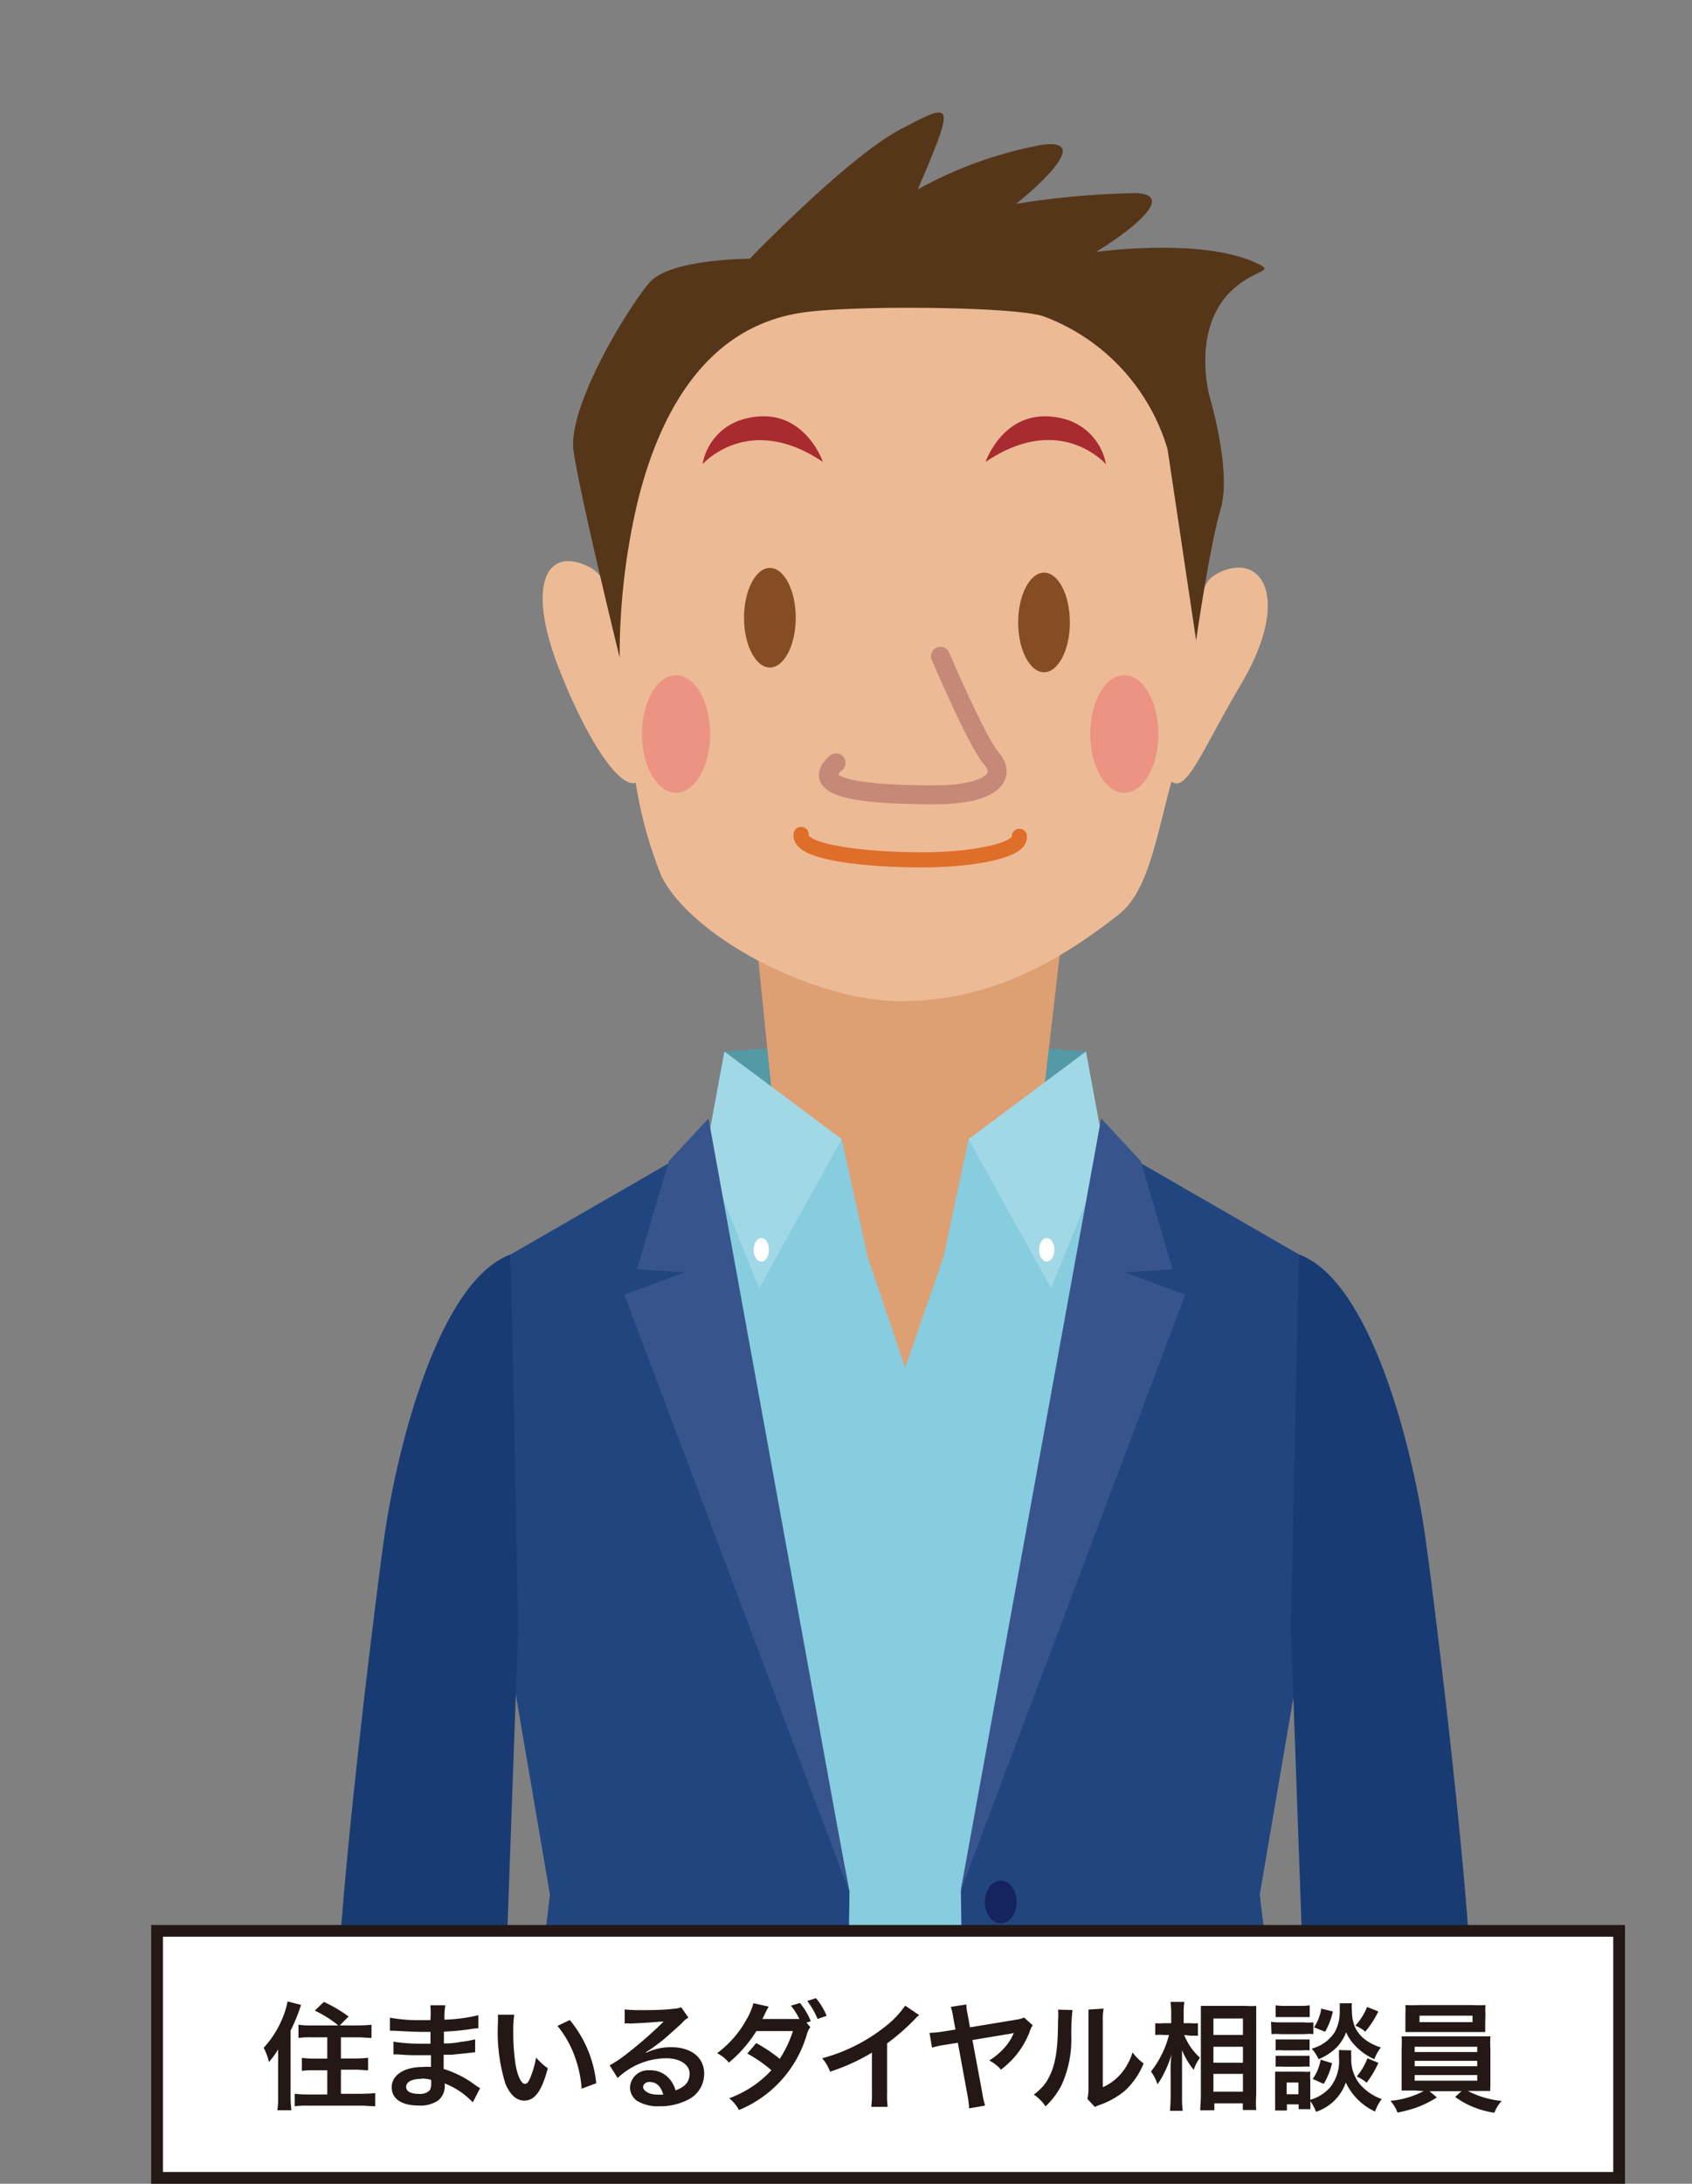 <svg height="185.65" viewBox="0 0 143.93 185.65" width="143.93" xmlns="http://www.w3.org/2000/svg" xmlns:xlink="http://www.w3.org/1999/xlink"><rect x="0" y="0" width="143.93" height="185.65" fill="#808080" stroke="none"/><clipPath id="a"><path d="m0 0h143.93v177.64h-143.93z"/></clipPath><g clip-path="url(#a)"><path d="m45.42 194.71 2.16 77.34.16 50.54 20.25.7 1.9-55.91 6.84-44.26 1.8-39.58h-27.71z" fill="#0e2c50"/><path d="m108.03 194.71-2.16 77.34-.16 50.54-20.24.7-1.91-55.91-6.83-44.26-1.8-39.58h27.7z" fill="#0e2c50"/><path d="m94 98.19-1.62-8.8-15.38-1.08-15.38 1.08-1.62 8.8-7.56 4.31v85.72h24.56 24.55v-85.72z" fill="#5399a6"/><path d="m63.86 75.25 2 19.68s-5.23 4-6.17 9.13c-1.59 8.58 2.62 20.12 18.07 20.12 14.16 0 18.38-11.48 16.91-20.16-.89-5.28-6.07-9.53-6.07-9.53l2.21-19-26.9-.23" fill="#de9f72"/><path d="m103.73 48.67c-1.76.84-1.37 2.14-1.75 4.89.32-2.33.47-4.64.63-6.84.82-11.36-11.48-23.9-24-23.9-18.65 0-24.8 12.74-26.23 18.61-.58 2.35-.64 7.28 0 12.66-.27-2.31-.37-5-2.36-5.94-3.69-1.76-5.25 1.79-2.35 9 2.33 5.85 5 9.85 6.41 9.39a35.31 35.31 0 0 0 2.21 8c2.71 5.28 13.12 10.57 20.29 10.57s12.86-2.87 18.59-7.37c2.53-2 3.18-6.56 4.48-11.29 1.34.91 2.52-2.54 5.93-8.3 4.27-7.22 1.84-11.25-1.85-9.48z" fill="#ecbb96"/><path d="m70 39.27s-1.72-5.09-6.85-3.61a4.86 4.86 0 0 0 -3.39 3.81s3.9-4.47 10.24-.2" fill="#a82b2f"/><path d="m83.84 39.27s1.72-5.09 6.85-3.61a4.89 4.89 0 0 1 3.39 3.81s-3.89-4.5-10.24-.2" fill="#a82b2f"/><path d="m57.51 57.4c-1.6 0-2.9 2.23-2.9 5s1.3 5 2.9 5 2.9-2.24 2.9-5-1.3-5-2.9-5" fill="#ec9384"/><path d="m95.64 57.4c-1.6 0-2.9 2.23-2.9 5s1.3 5 2.9 5 2.9-2.24 2.9-5-1.3-5-2.9-5" fill="#ec9384"/><path d="m80 55.79s3.08 7.25 4.34 8.7.19 3.08-4.88 3.08-11-.37-8.34-2.72" fill="none" stroke="#c68977" stroke-linecap="round" stroke-width="1.61"/><path d="m65.49 48.28c1.21 0 2.2 1.9 2.2 4.24s-1 4.23-2.2 4.23-2.2-1.89-2.2-4.23 1-4.24 2.2-4.24" fill="#864d25"/><path d="m88.81 48.68c1.22 0 2.2 1.9 2.2 4.24s-1 4.23-2.2 4.23-2.2-1.89-2.2-4.23 1-4.24 2.2-4.24" fill="#864d25"/><path d="m63.77 22s8.37-8.67 12.82-11 4.79-2.59 1.48 5.1a35 35 0 0 1 10.46-3.77c5.19-.77-2.09 5-2.09 5a69.53 69.53 0 0 1 10.19-.91c3.64.14-.92 3.51-3.41 5 0 0 8.53-1.19 13.26.77 2.33 1 .48.5-1.63 2.44-3.58 3.29-1.95 9.11-1.95 9.11s1.89 6.3.94 9.51-2.09 11.2-2.09 11.2l-2.43-16.25a17.27 17.27 0 0 0 -10.45-11.27c-2.16-.88-16.45-1-20.65-.35-8.5 1.26-12.28 9.1-14 16.16a57.14 57.14 0 0 0 -1.51 13.16s-3.38-13.78-3.92-17.56 4.72-12.34 6.48-14.34 8.5-2 8.5-2z" fill="#563619"/><path d="m68.15 70.94c-.27 1.56 5.6 2.16 10.26 2.16s8.5-.87 8.3-2" fill="none" stroke="#de6e29" stroke-linecap="round" stroke-width="1.29"/><path d="m94 98.19-11.61-1.35-2.12 9.98-3.27 9.45-3.2-9.45-2.2-9.98-11.6 1.35-7.56 4.31v85.72h24.56 24.55v-85.72z" fill="#88ccdf"/><path d="m60 97.1-16.55 9.54-.45 32.29 3.78 22.13-5.78 48.83s24.08 5.32 27.31 5.9 3.23-2.66 3.23-2.66l.72-52.34z" fill="#21457f"/><path d="m43.44 106.64c-6.12 2.25-9.62 16.37-10.7 23.66-.56 3.76-3.51 27.24-4.05 38.59s5.13 36.69 5.13 36.69l14.9-6.07-5.72-30.89 1.08-30.23z" fill="#193b74"/><path d="m93.94 97.1 16.55 9.54.45 32.29-3.78 22.13 5.84 48.83s-24.08 5.32-27.31 5.9-3.23-2.66-3.23-2.66l-.72-52.34z" fill="#21457f"/><path d="m110.49 106.64c6.12 2.25 9.62 16.37 10.7 23.66.56 3.76 3.51 27.24 4 38.59s-5.13 36.69-5.13 36.69l-14.9-6.07 5.73-30.89-1.08-30.23z" fill="#193b74"/><path d="m61.62 89.39 9.98 7.45-7.02 12.68-4.58-11.33z" fill="#a1d8e6"/><path d="m92.38 89.39-9.99 7.45 7.02 12.68 4.59-11.33z" fill="#a1d8e6"/><ellipse cx="64.76" cy="106.25" fill="#fff" rx=".65" ry="1"/><ellipse cx="89.04" cy="106.25" fill="#fff" rx=".65" ry="1"/><path d="m60.27 95.08-3.38 3.64-2.7 9.18 4.05.27-5.13 1.89 19.12 50.73z" fill="#37558c"/><path d="m93.67 95.08 3.38 3.64 2.69 9.18-4.04.27 5.12 1.89-19.11 50.73z" fill="#37558c"/><g fill="#15245f"><ellipse cx="85.13" cy="161.69" rx="1.35" ry="1.82"/><ellipse cx="85.13" cy="182.88" rx="1.35" ry="1.82"/></g></g><path d="m13.36 164.15h124.37v20.97h-124.37z" fill="#fff"/><g fill="#231815"><path d="m137.23 164.65v20h-123.37v-20zm1-1h-125.37v22h125.37z"/><path d="m23.66 175.37v-1.14a8.13 8.13 0 0 1 -.78 1.07 5.18 5.18 0 0 0 -.45-1.21 8.45 8.45 0 0 0 1.65-2.64 6.66 6.66 0 0 0 .38-1.3l1.15.29a16 16 0 0 1 -.89 2.19v5.61a9.14 9.14 0 0 0 .07 1.16h-1.2a6.57 6.57 0 0 0 .07-1.17zm5.12-3.18a9.75 9.75 0 0 0 -2-1.26l.77-.74a11.7 11.7 0 0 1 2.1 1.24l-.75.76h1.51a11.85 11.85 0 0 0 1.19-.06v1.12c-.35 0-.73-.05-1.16-.05h-1.44v1.8h1.2a10.32 10.32 0 0 0 1.11-.06v1.06c-.32 0-.68-.05-1.1-.05h-1.21v2.05h1.73a11.85 11.85 0 0 0 1.19-.06v1.12c-.36 0-.7-.05-1.2-.05h-4.46a8.56 8.56 0 0 0 -1.19.05v-1.06a11.07 11.07 0 0 0 1.15.06h1.62v-2.06h-1.06a7.46 7.46 0 0 0 -1.1.05v-1.1a10 10 0 0 0 1.1.06h1.06v-1.81h-1.31a8.18 8.18 0 0 0 -1.14.05v-1.12a7.07 7.07 0 0 0 1.13.06z"/><path d="m40.22 178.73a6.54 6.54 0 0 0 -1.85-1.37c-.22-.11-.3-.14-.54-.24v.1a1.56 1.56 0 0 1 -.56 1.35 2.68 2.68 0 0 1 -1.65.43c-1.46 0-2.3-.57-2.3-1.56s1-1.72 2.67-1.72a3.75 3.75 0 0 1 .67 0v-1h-1a17.47 17.47 0 0 1 -1.81-.07h-.38v-1.08a14 14 0 0 0 2.33.17h.82v-1h-.62c-.49 0-1.78-.05-2.45-.1h-.38v-1.11a13.5 13.5 0 0 0 2.69.21h.75a7.51 7.51 0 0 0 0-1.26h1.27a6.2 6.2 0 0 0 -.07 1.22 14 14 0 0 0 2.88-.38v1.11a5.18 5.18 0 0 0 -.78.09c-.88.12-1.27.15-2.15.2v1a7.07 7.07 0 0 0 1.42-.13 8.7 8.7 0 0 0 1.24-.22v1.1l-.65.07-1.35.14h-.68v1.21a8.7 8.7 0 0 1 2.74 1.41c.17.1.21.14.36.22zm-4.37-2c-.81 0-1.3.26-1.3.68s.43.6 1.14.6a1.12 1.12 0 0 0 .87-.31 1.29 1.29 0 0 0 .12-.64v-.24a2.6 2.6 0 0 0 -.83-.11z"/><path d="m43.74 171.28a11 11 0 0 0 -.08 1.52 18.58 18.58 0 0 0 .19 2.68c.17 1 .49 1.68.81 1.68.15 0 .29-.15.41-.44a7.59 7.59 0 0 0 .53-1.8 5.41 5.41 0 0 0 1 .91c-.52 1.94-1.1 2.75-2 2.75-.67 0-1.21-.49-1.61-1.44a14.89 14.89 0 0 1 -.63-5.22c0-.22 0-.43 0-.64zm4.73.45a10 10 0 0 1 2.25 5.37l-1.24.47a10.11 10.11 0 0 0 -.64-2.88 8.73 8.73 0 0 0 -1.42-2.46z"/><path d="m55 174.5a4.76 4.76 0 0 1 2.1-.46c1.71 0 2.8.88 2.8 2.25a2.44 2.44 0 0 1 -1.35 2.2 5.1 5.1 0 0 1 -2.42.57 3.45 3.45 0 0 1 -1.94-.46 1.42 1.42 0 0 1 -.6-1.14 1.54 1.54 0 0 1 1.61-1.46h.08a2.13 2.13 0 0 1 1.73.81 2.65 2.65 0 0 1 .46.9c.83-.31 1.19-.73 1.19-1.44s-.77-1.29-2-1.29a6.07 6.07 0 0 0 -4.12 1.68l-.68-1.08a9.61 9.61 0 0 0 1.41-.94 35.38 35.38 0 0 0 3-2.6l.18-.18c-.38 0-1 .09-2.83.17a1.93 1.93 0 0 0 -.48 0v-1.2a11.51 11.51 0 0 0 1.18.06c.85 0 2.07 0 3-.12a1.68 1.68 0 0 0 .62-.13l.62.88a2 2 0 0 0 -.56.48c-.5.46-1.23 1.11-1.57 1.4-.18.15-.9.69-1.1.82l-.41.26zm.3 2.49c-.36 0-.59.18-.59.45s.45.63 1.19.63a4.51 4.51 0 0 0 .52 0c-.21-.73-.59-1.07-1.15-1.07z"/><path d="m68.93 172.33a2 2 0 0 0 -.31.67 9.94 9.94 0 0 1 -5.76 6.38 3.22 3.22 0 0 0 -.83-1 9.16 9.16 0 0 0 3.59-2.38 11.53 11.53 0 0 0 -2.05-1.42l.76-.89a13.17 13.17 0 0 1 2 1.34 10 10 0 0 0 1.12-2.36h-3.11a11.09 11.09 0 0 1 -2.34 2.68 3.08 3.08 0 0 0 -1-.8 8.92 8.92 0 0 0 2.5-2.86 5.64 5.64 0 0 0 .59-1.39l1.3.29a5.12 5.12 0 0 0 -.3.57c-.17.35-.19.39-.24.48h3.15a6 6 0 0 0 -.72-1.13l.77-.23a6 6 0 0 1 .92 1.55l-.37.12zm.62-.69a6.83 6.83 0 0 0 -.88-1.53l.74-.24a6 6 0 0 1 .91 1.5z"/><path d="m78.19 171.31a2.44 2.44 0 0 0 -.37.35 19.24 19.24 0 0 1 -2.36 2.06v4.28a6.88 6.88 0 0 0 .05 1.11h-1.4a6.52 6.52 0 0 0 .06-1.08v-3.53a16.58 16.58 0 0 1 -3.56 1.62 3.73 3.73 0 0 0 -.67-1.14 14.72 14.72 0 0 0 5.24-2.6 8.28 8.28 0 0 0 1.82-1.87z"/><path d="m87.85 172.18a1.87 1.87 0 0 0 -.27.57 7.37 7.37 0 0 1 -1.23 2.07 8.58 8.58 0 0 1 -1.2 1.13 3.3 3.3 0 0 0 -1-.78 5.83 5.83 0 0 0 1.29-1.08 4.28 4.28 0 0 0 .8-1.26l-.27.06-3.25.54.84 4.51a6.5 6.5 0 0 0 .24 1.06l-1.36.24a8.27 8.27 0 0 0 -.12-1l-.84-4.58-1.1.18a7 7 0 0 0 -1.1.24l-.21-1.26a9 9 0 0 0 1.15-.11l1.06-.17-.19-1a4.83 4.83 0 0 0 -.21-.93l1.32-.2a4.43 4.43 0 0 0 .12.88l.19 1.06 4-.66a2.64 2.64 0 0 0 .61-.17z"/><path d="m91.23 170.88a18.56 18.56 0 0 0 -.1 2.24 9.34 9.34 0 0 1 -.81 4.1 6.58 6.58 0 0 1 -1.38 1.85 3.66 3.66 0 0 0 -1-1 4.49 4.49 0 0 0 1.06-1.07c.72-1.15 1-2.44 1-5.24a4.61 4.61 0 0 0 0-.91zm2.65-.12a4.76 4.76 0 0 0 -.07 1v5.68a4.27 4.27 0 0 0 1.53-1.13 5 5 0 0 0 1-1.83 4.41 4.41 0 0 0 .94.94 6.38 6.38 0 0 1 -1.59 2.32 7 7 0 0 1 -2.12 1.2 3.25 3.25 0 0 0 -.43.18l-.64-.68a4.23 4.23 0 0 0 .09-1v-5.94q0-.33 0-.66z"/><path d="m100.73 173a5.25 5.25 0 0 0 1.34 1.93l-.12.19a2.88 2.88 0 0 0 -.4.85 6.39 6.39 0 0 1 -1-1.68v3.93a8.45 8.45 0 0 0 .06 1.23h-1.09q.06-.62.06-1.23v-2.05a10.14 10.14 0 0 1 .07-1.5 8.58 8.58 0 0 1 -.6 1.52 6 6 0 0 1 -.59 1 3.8 3.8 0 0 0 -.55-1.08 8.46 8.46 0 0 0 1.53-3.11h-.44a4.45 4.45 0 0 0 -.73 0v-1a4.57 4.57 0 0 0 .74 0h.62v-.81a8.26 8.26 0 0 0 -.06-1h1.18a5.54 5.54 0 0 0 -.06 1v.81h.57a3.42 3.42 0 0 0 .64 0v1.06h-.63zm1.37 6.41c0-.37.05-.79.05-1.28v-7.6h3.85a6.17 6.17 0 0 0 .86 0v7.58a8.75 8.75 0 0 0 0 1.27h-1.14v-.57h-2.42v.59zm1.12-6.41h2.51v-1.4h-2.51zm0 2.36h2.51v-1.36h-2.51zm0 2.46h2.51v-1.51h-2.51z"/><path d="m108.12 171.88a5.29 5.29 0 0 0 .8.05h2a5.34 5.34 0 0 0 .8 0v1a3.22 3.22 0 0 0 -.76 0h-2a5.34 5.34 0 0 0 -.8 0zm6.83 2.43a2.62 2.62 0 0 0 0 .56 3.33 3.33 0 0 0 .69 2.27 4.34 4.34 0 0 0 1.9 1.31 3.5 3.5 0 0 0 -.57 1.06 5.11 5.11 0 0 1 -2.49-2.47 4 4 0 0 1 -2.53 2.49 4.63 4.63 0 0 0 -.48-.91v.69h-1v-.41h-1v.52h-1v-2.52q0-.39 0-.78h2.39a3 3 0 0 0 .6 0 4.33 4.33 0 0 0 0 .72v1.67a3.59 3.59 0 0 0 1.7-1.07 3.63 3.63 0 0 0 .74-2.54c0-.21 0-.42 0-.62zm-6.44-3.83a5.42 5.42 0 0 0 .81.05h1.28a5.51 5.51 0 0 0 .81-.05v1h-2.9zm0 2.9h2.89v.93a3.21 3.21 0 0 0 -.62 0h-1.64a3.32 3.32 0 0 0 -.63 0zm0 1.39h2.89v.93a3.32 3.32 0 0 0 -.63 0h-1.63a3.32 3.32 0 0 0 -.63 0zm.94 3.27h1v-1h-1zm5.55-7.74a2.72 2.72 0 0 0 0 .57 3.74 3.74 0 0 0 .25 1.44 2.86 2.86 0 0 0 .94 1.13 4.41 4.41 0 0 0 1.27.62 3.75 3.75 0 0 0 -.55 1 5.06 5.06 0 0 1 -1.7-1.22 3.73 3.73 0 0 1 -.7-1.07 3.92 3.92 0 0 1 -.69 1.16 4.63 4.63 0 0 1 -1.66 1.13 3.39 3.39 0 0 0 -.58-.9 3.31 3.31 0 0 0 1.94-1.37 3.51 3.51 0 0 0 .44-1.92 5.23 5.23 0 0 0 0-.56zm-1.69 5.1a6 6 0 0 1 -.71 1.76l-.93-.42a4.07 4.07 0 0 0 .67-1.64zm.07-4.4a6.06 6.06 0 0 1 -.66 1.73l-.94-.38a3.82 3.82 0 0 0 .61-1.59zm3.87 0a8.71 8.71 0 0 1 -1.11 1.72 3 3 0 0 0 -.85-.51 5.2 5.2 0 0 0 1-1.59zm0 4.37a8 8 0 0 1 -1 1.69 3.39 3.39 0 0 0 -.84-.53 5.27 5.27 0 0 0 .91-1.55z"/><path d="m120.34 177.72h-1.11v-3.53a9.55 9.55 0 0 0 0-1.07h7.55a9.55 9.55 0 0 0 0 1.07v3.17a1.34 1.34 0 0 0 0 .4h-1.92a8 8 0 0 0 2.88.85 3.05 3.05 0 0 0 -.62 1 7.51 7.51 0 0 1 -3.34-1.34l.54-.49h-2.72l.63.53a9.3 9.3 0 0 1 -1.82.89 13.22 13.22 0 0 1 -1.53.4 3.37 3.37 0 0 0 -.6-1 7.58 7.58 0 0 0 2.83-.83zm6-5.72v.75h-6.79v-1.52a6.49 6.49 0 0 0 0-.77 10.84 10.84 0 0 0 1.14 0h4.54a10.65 10.65 0 0 0 1.13 0 5 5 0 0 0 0 .77zm-6 2.45h5.32v-.45h-5.32zm0 1.21h5.32v-.46h-5.32zm0 1.23h5.32v-.48h-5.32zm.41-5.53v.55h4.51v-.55z"/></g></svg>
